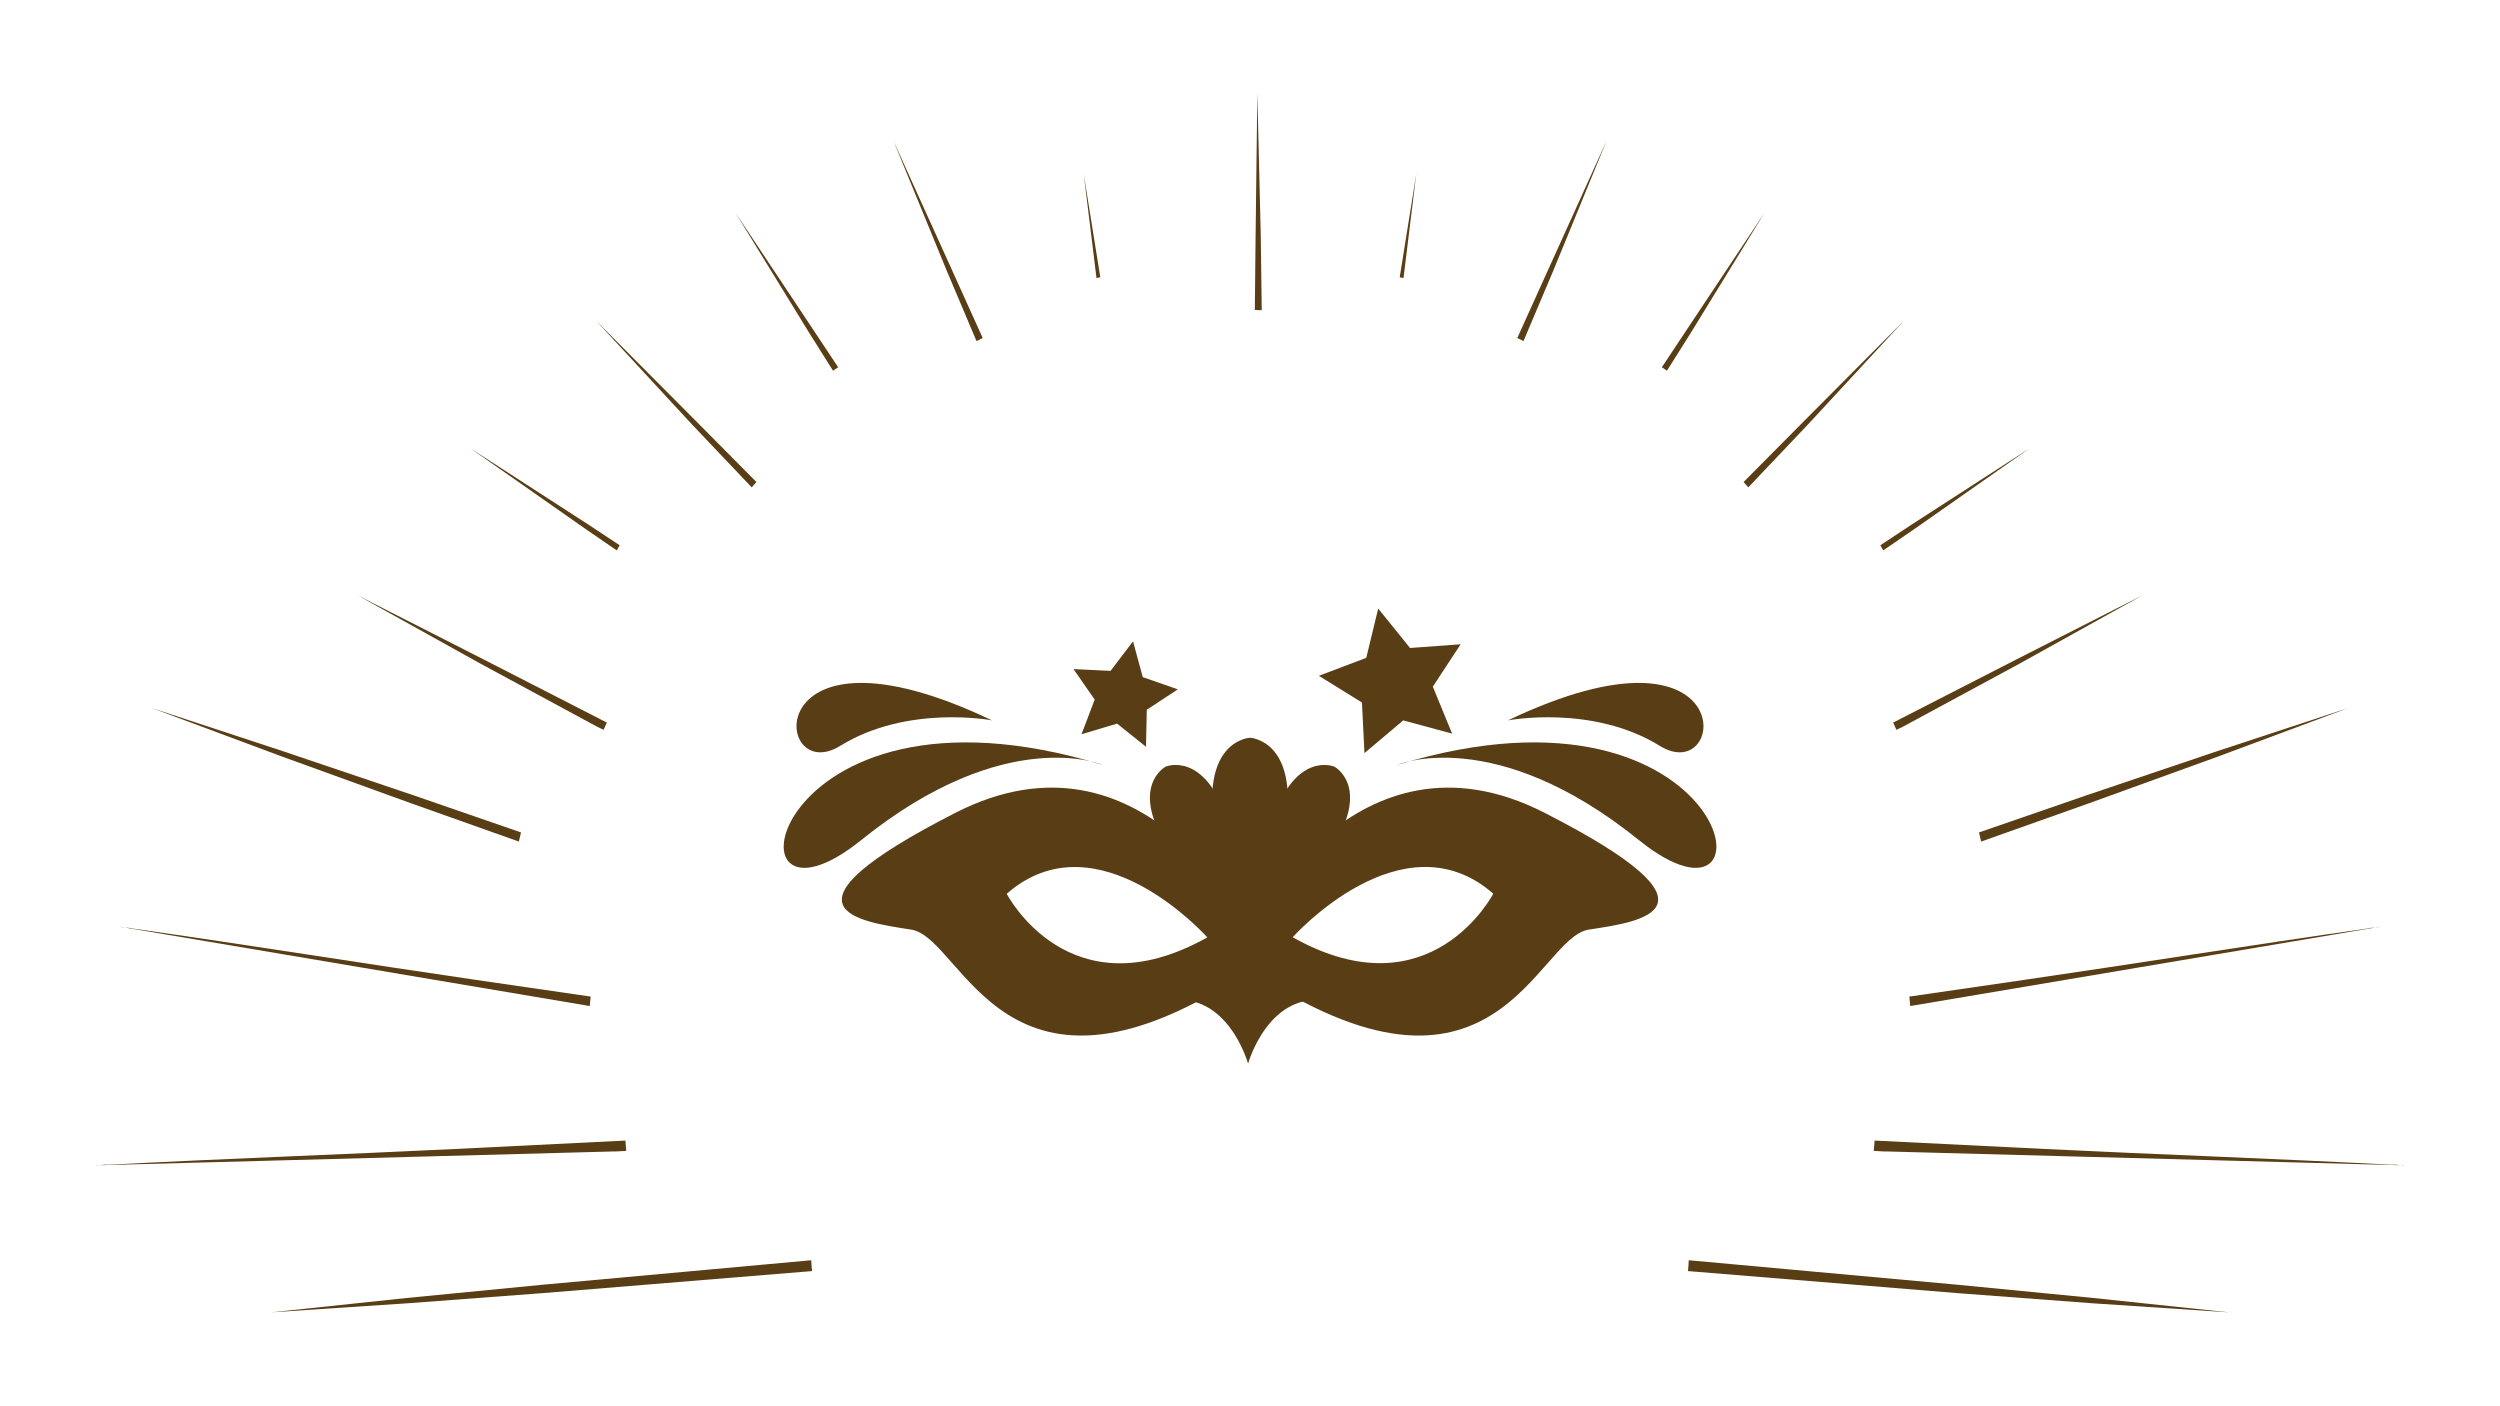 <?xml version="1.0" encoding="UTF-8"?>
<svg id="uuid-be32fd0a-2648-49c7-8b7c-0f65db0ac2a2" data-name="Layer 1" xmlns="http://www.w3.org/2000/svg" viewBox="0 0 249 140">
  <defs>
    <style>
      .uuid-4bdb1555-68c5-41ff-bf18-76cf9ce1d4b9 {
        fill: #593d15;
      }
    </style>
  </defs>
  <g>
    <polygon class="uuid-4bdb1555-68c5-41ff-bf18-76cf9ce1d4b9" points="125.06 23.34 124.98 30.87 125.67 30.9 125.57 23.39 125.23 9.29 125.06 23.34"/>
    <g>
      <polygon class="uuid-4bdb1555-68c5-41ff-bf18-76cf9ce1d4b9" points="139.79 27.69 141.06 17.33 139.41 27.62 139.79 27.69"/>
      <polygon class="uuid-4bdb1555-68c5-41ff-bf18-76cf9ce1d4b9" points="154.22 26.81 151.12 33.67 151.74 33.97 154.67 27.05 160.02 14.01 154.22 26.81"/>
      <polygon class="uuid-4bdb1555-68c5-41ff-bf18-76cf9ce1d4b9" points="167.98 32.87 165.52 36.58 166.03 36.92 168.38 33.19 175.76 21.17 167.98 32.87"/>
      <polygon class="uuid-4bdb1555-68c5-41ff-bf18-76cf9ce1d4b9" points="179.75 41.87 173.66 48.01 174.13 48.54 180.09 42.26 189.66 31.91 179.75 41.87"/>
      <polygon class="uuid-4bdb1555-68c5-41ff-bf18-76cf9ce1d4b9" points="190.38 52.26 187.28 54.31 187.57 54.82 190.63 52.72 202.18 44.63 190.38 52.26"/>
      <polygon class="uuid-4bdb1555-68c5-41ff-bf18-76cf9ce1d4b9" points="197.11 82.91 207.85 79.2 220.85 74.81 233.88 70.52 221 75.32 208.08 80 197.32 83.82 197.11 82.91"/>
      <path class="uuid-4bdb1555-68c5-41ff-bf18-76cf9ce1d4b9" d="M186.71,113.6l-.08,1.03c1.1.06,1.02.06,1.47.06l51.43,1.38c-.39.05-.88-.12-1.27-.06-11.61-.61-23.12-1.01-34.56-1.57"/>
      <path class="uuid-4bdb1555-68c5-41ff-bf18-76cf9ce1d4b9" d="M168.2,125.52c-.02.3-.03.6-.06.9l-.02.18,26.77,2.19,13.56,1.02,13.57.9-13.52-1.43-13.53-1.32"/>
      <polygon class="uuid-4bdb1555-68c5-41ff-bf18-76cf9ce1d4b9" points="200.89 65.65 189.2 71.64 188.56 71.97 188.88 72.69 189.51 72.39 201.09 66.13 213.41 59.28 200.89 65.65"/>
      <path class="uuid-4bdb1555-68c5-41ff-bf18-76cf9ce1d4b9" d="M190.27,100.2l46.79-7.9c-.37.13-.89.06-1.26.18-11.51,1.63-22.88,3.47-34.22,5.12l-11.41,1.66.09.93h.01Z"/>
    </g>
    <g>
      <polygon class="uuid-4bdb1555-68c5-41ff-bf18-76cf9ce1d4b9" points="109.21 27.69 107.94 17.33 109.59 27.62 109.21 27.69"/>
      <polygon class="uuid-4bdb1555-68c5-41ff-bf18-76cf9ce1d4b9" points="94.78 26.81 97.88 33.67 97.26 33.97 94.33 27.05 88.98 14.01 94.78 26.81"/>
      <polygon class="uuid-4bdb1555-68c5-41ff-bf18-76cf9ce1d4b9" points="81.02 32.87 83.48 36.58 82.97 36.92 80.62 33.19 73.24 21.17 81.02 32.87"/>
      <polygon class="uuid-4bdb1555-68c5-41ff-bf18-76cf9ce1d4b9" points="69.25 41.87 75.34 48.01 74.87 48.54 68.91 42.26 59.34 31.91 69.25 41.87"/>
      <polygon class="uuid-4bdb1555-68c5-41ff-bf18-76cf9ce1d4b9" points="58.62 52.26 61.72 54.31 61.43 54.82 58.37 52.72 46.82 44.63 58.62 52.26"/>
      <polygon class="uuid-4bdb1555-68c5-41ff-bf18-76cf9ce1d4b9" points="51.89 82.91 41.15 79.2 28.15 74.81 15.12 70.52 28 75.32 40.92 80 51.68 83.82 51.89 82.91"/>
      <path class="uuid-4bdb1555-68c5-41ff-bf18-76cf9ce1d4b9" d="M62.29,113.6l.08,1.03c-1.1.06-1.02.06-1.47.06l-51.43,1.38c.39.05.88-.12,1.27-.06,11.61-.61,23.12-1.01,34.56-1.57"/>
      <path class="uuid-4bdb1555-68c5-41ff-bf18-76cf9ce1d4b9" d="M80.8,125.52c.02.3.03.6.06.9l.02.18-26.77,2.19-13.56,1.02-13.57.9,13.52-1.43,13.53-1.32"/>
      <polygon class="uuid-4bdb1555-68c5-41ff-bf18-76cf9ce1d4b9" points="48.11 65.65 59.8 71.64 60.44 71.97 60.12 72.69 59.49 72.39 47.91 66.13 35.59 59.28 48.11 65.65"/>
      <path class="uuid-4bdb1555-68c5-41ff-bf18-76cf9ce1d4b9" d="M58.73,100.2l-46.79-7.9c.37.13.89.06,1.26.18,11.51,1.63,22.88,3.47,34.22,5.12l11.41,1.66-.09.93h0Z"/>
    </g>
  </g>
  <g>
    <g>
      <path class="uuid-4bdb1555-68c5-41ff-bf18-76cf9ce1d4b9" d="M124.31,95.05l-8.12,4.67c6.06-1.2,8.12,6.22,8.12,6.22,0,0,2.06-7.42,8.12-6.22l-8.12-4.67Z"/>
      <g>
        <path class="uuid-4bdb1555-68c5-41ff-bf18-76cf9ce1d4b9" d="M124.5,73.48s-4.83.2-3.56,8.83c1.27,8.63,3.56,12.74,3.56,12.74,0,0,2.29-4.11,3.56-12.74,1.27-8.63-3.56-8.83-3.56-8.83Z"/>
        <g>
          <path class="uuid-4bdb1555-68c5-41ff-bf18-76cf9ce1d4b9" d="M132.91,76.36s-3.99-1.72-6.32,5.76c-2.33,7.48-2.08,11.7-2.08,11.7,0,0,3.45-2.43,7.85-8.92,4.39-6.49.56-8.53.56-8.53Z"/>
          <path class="uuid-4bdb1555-68c5-41ff-bf18-76cf9ce1d4b9" d="M116.09,76.36s3.99-1.72,6.32,5.76c2.33,7.48,2.08,11.7,2.08,11.7,0,0-3.45-2.43-7.85-8.92-4.39-6.49-.56-8.53-.56-8.53Z"/>
        </g>
      </g>
      <g>
        <path class="uuid-4bdb1555-68c5-41ff-bf18-76cf9ce1d4b9" d="M153.83,80.95c-18.86-9.63-29.33,11.64-29.33,11.64,0,0-10.47-21.27-29.33-11.64-18.86,9.63-9.63,10.83-4.41,11.64,5.22.8,9.26,20.46,33.74,4.01,24.48,16.45,28.52-3.21,33.74-4.01,5.22-.8,14.45-2.01-4.41-11.64ZM100.27,89.02c9.05-7.92,19.98,4.34,19.98,4.34-13.76,7.73-19.98-4.34-19.98-4.34ZM128.75,93.35s10.93-12.25,19.98-4.34c0,0-6.22,12.06-19.98,4.34Z"/>
        <g>
          <path class="uuid-4bdb1555-68c5-41ff-bf18-76cf9ce1d4b9" d="M92.16,88.18c0,.94-.76,1.71-1.71,1.71s-1.71-.76-1.71-1.71.76-1.71,1.71-1.71,1.71.76,1.71,1.71Z"/>
          <path class="uuid-4bdb1555-68c5-41ff-bf18-76cf9ce1d4b9" d="M96.38,85.37c0,.61-.49,1.1-1.1,1.1s-1.1-.49-1.1-1.1.49-1.1,1.1-1.1,1.1.49,1.1,1.1Z"/>
          <path class="uuid-4bdb1555-68c5-41ff-bf18-76cf9ce1d4b9" d="M100.19,83.66c0,.33-.27.6-.6.6s-.6-.27-.6-.6.27-.6.6-.6.6.27.6.6Z"/>
          <path class="uuid-4bdb1555-68c5-41ff-bf18-76cf9ce1d4b9" d="M104.56,82.46c0,.33-.27.6-.6.6s-.6-.27-.6-.6.27-.6.6-.6.6.27.6.6Z"/>
        </g>
        <g>
          <path class="uuid-4bdb1555-68c5-41ff-bf18-76cf9ce1d4b9" d="M156.84,88.18c0,.94.76,1.71,1.71,1.71s1.71-.76,1.71-1.71-.76-1.71-1.71-1.71-1.71.76-1.71,1.71Z"/>
          <path class="uuid-4bdb1555-68c5-41ff-bf18-76cf9ce1d4b9" d="M152.62,85.37c0,.61.49,1.1,1.1,1.1s1.1-.49,1.1-1.1-.49-1.1-1.1-1.1-1.1.49-1.1,1.1Z"/>
          <path class="uuid-4bdb1555-68c5-41ff-bf18-76cf9ce1d4b9" d="M148.81,83.66c0,.33.27.6.6.6s.6-.27.6-.6-.27-.6-.6-.6-.6.27-.6.6Z"/>
          <path class="uuid-4bdb1555-68c5-41ff-bf18-76cf9ce1d4b9" d="M144.44,82.46c0,.33.27.6.6.6s.6-.27.6-.6-.27-.6-.6-.6-.6.27-.6.6Z"/>
        </g>
      </g>
    </g>
    <g>
      <g>
        <path class="uuid-4bdb1555-68c5-41ff-bf18-76cf9ce1d4b9" d="M109.85,76.19s-9.63-4.16-24.07,7.48c-14.44,11.64-9.84-17.84,24.07-7.48Z"/>
        <path class="uuid-4bdb1555-68c5-41ff-bf18-76cf9ce1d4b9" d="M98.81,71.75s-8.4-1.62-15.13,2.54c-6.73,4.16-8.3-13.71,15.13-2.54Z"/>
      </g>
      <g>
        <path class="uuid-4bdb1555-68c5-41ff-bf18-76cf9ce1d4b9" d="M139.15,76.19s9.63-4.16,24.08,7.48c14.44,11.64,9.84-17.84-24.08-7.48Z"/>
        <path class="uuid-4bdb1555-68c5-41ff-bf18-76cf9ce1d4b9" d="M150.19,71.75s8.4-1.62,15.13,2.54c6.73,4.16,8.29-13.71-15.13-2.54Z"/>
      </g>
    </g>
    <polygon class="uuid-4bdb1555-68c5-41ff-bf18-76cf9ce1d4b9" points="114.14 74.38 111.26 72.07 107.72 73.13 109.03 69.68 106.92 66.64 110.61 66.82 112.85 63.88 113.82 67.44 117.31 68.66 114.22 70.69 114.14 74.38"/>
    <polygon class="uuid-4bdb1555-68c5-41ff-bf18-76cf9ce1d4b9" points="144.63 73.07 139.76 71.75 135.9 75.01 135.65 69.97 131.36 67.31 136.08 65.52 137.27 60.61 140.44 64.54 145.48 64.17 142.71 68.39 144.63 73.07"/>
  </g>
</svg>